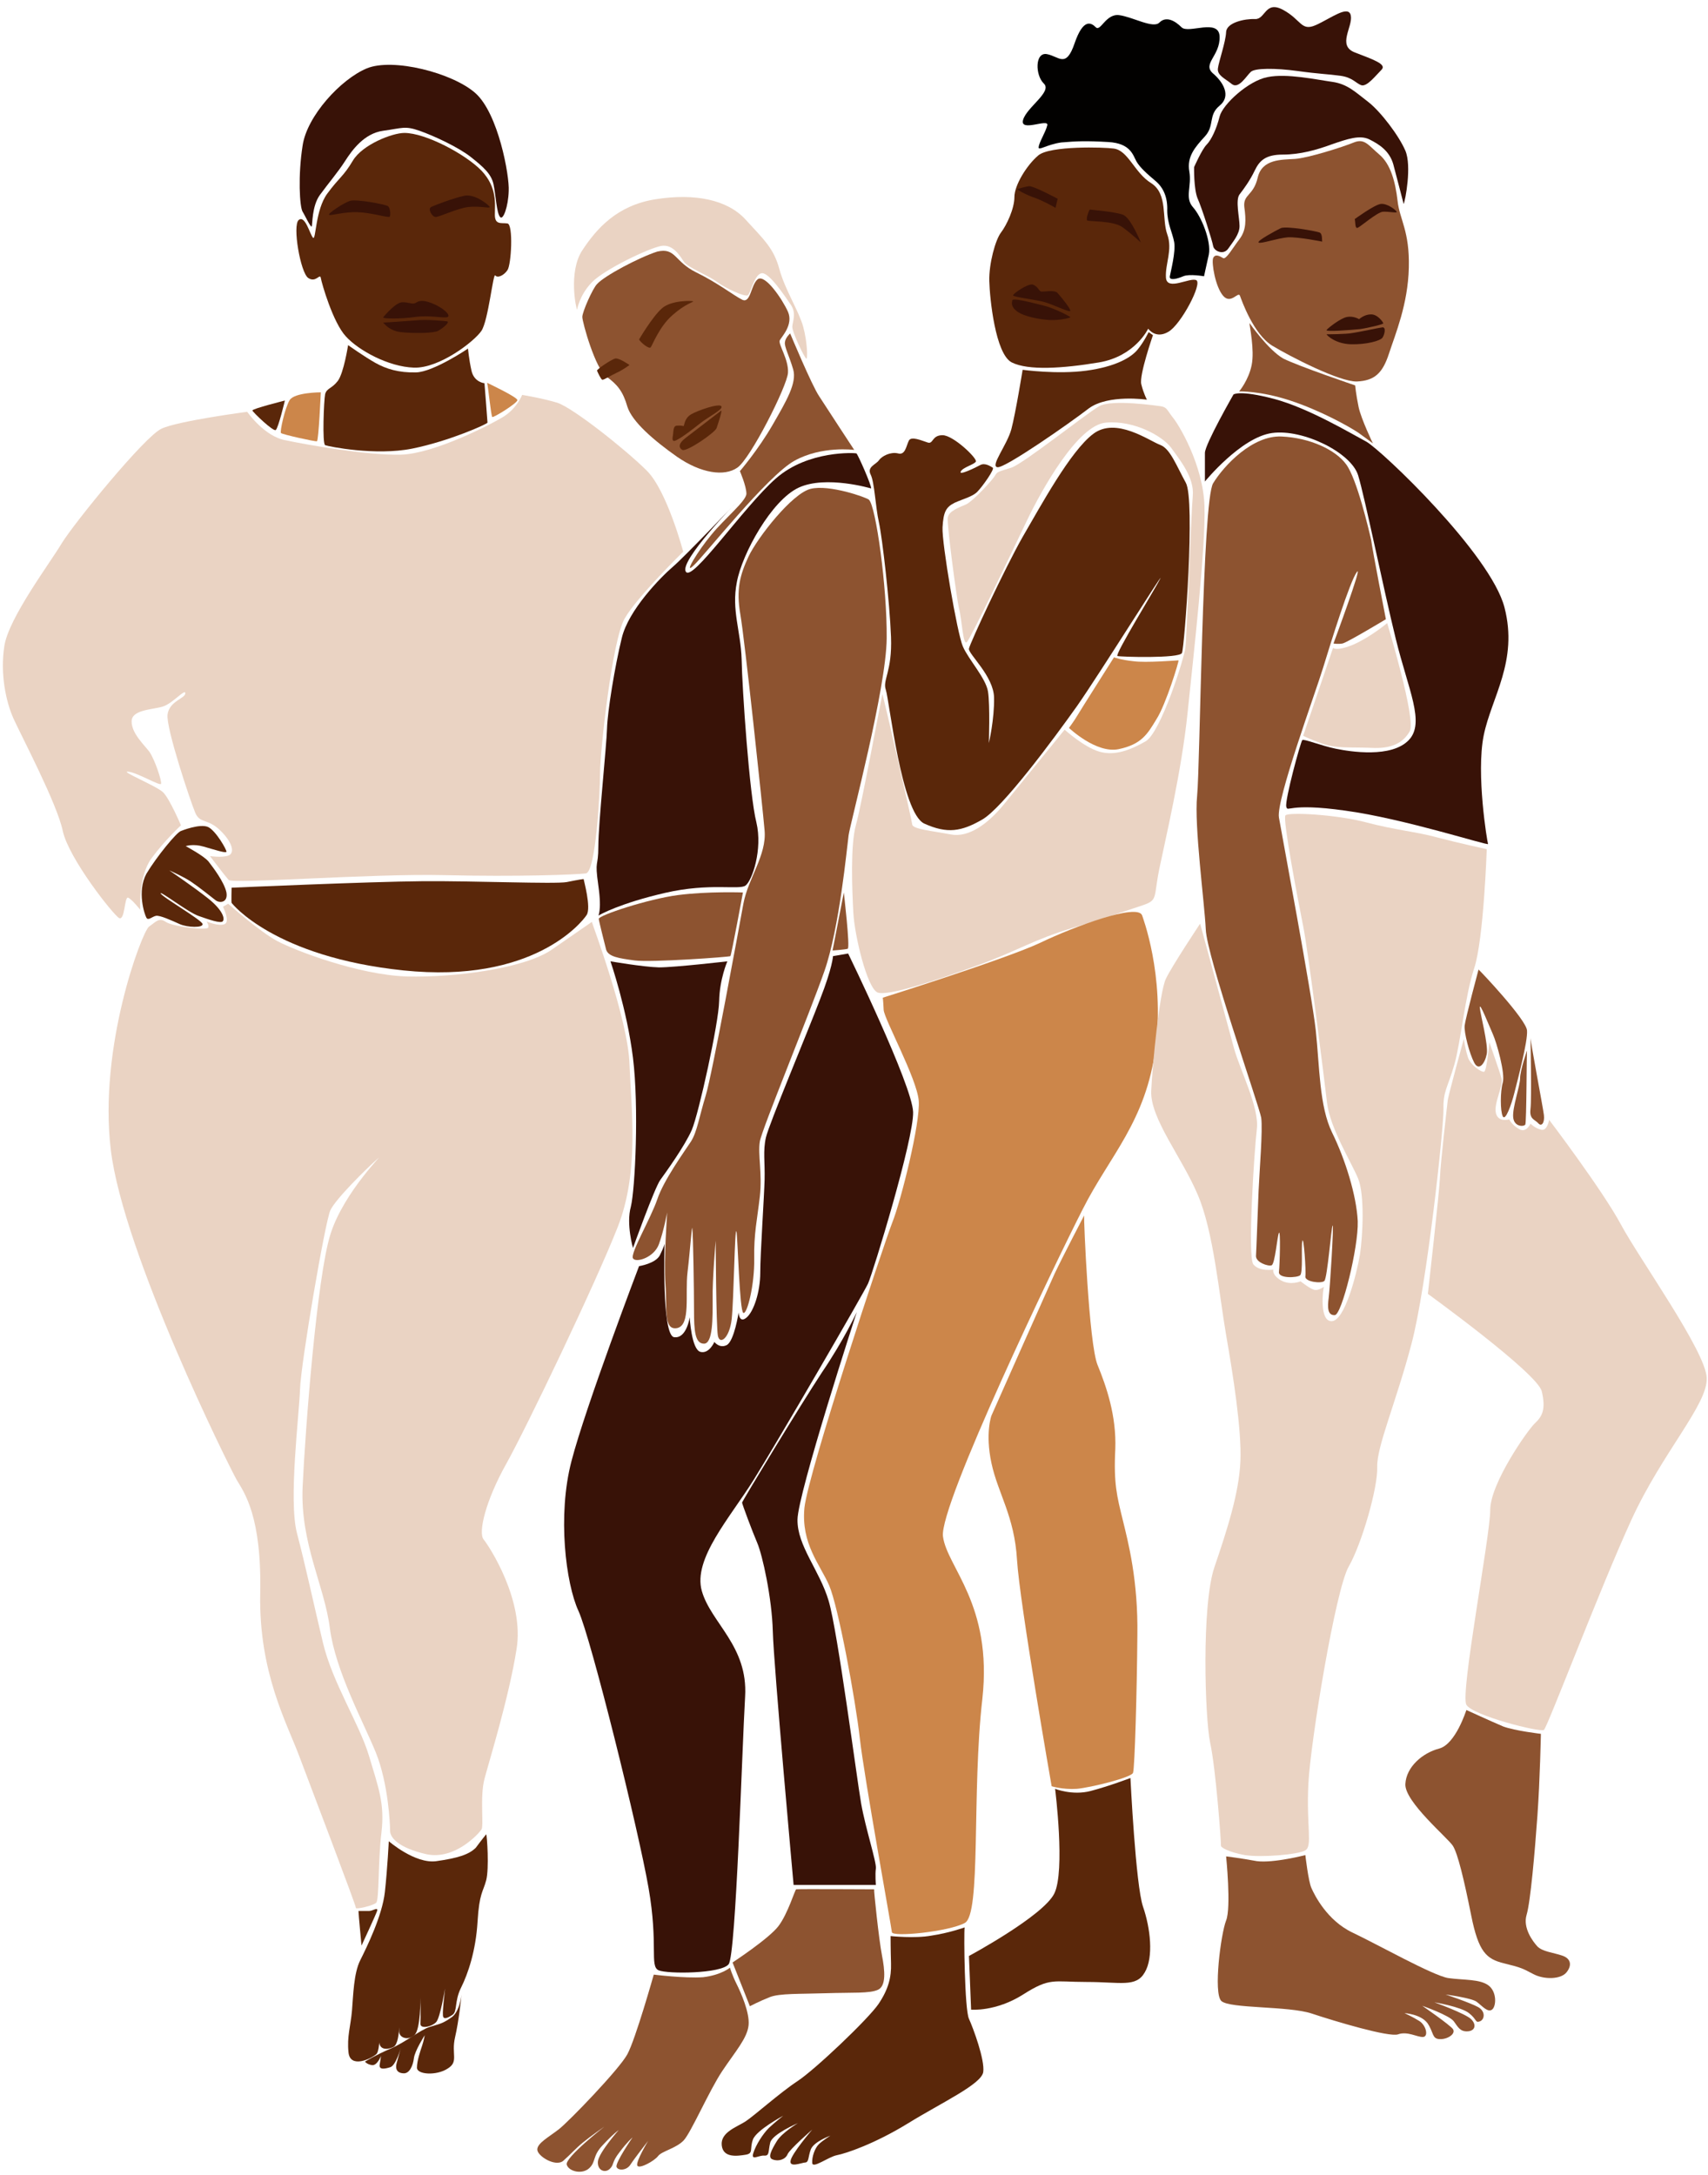 <?xml version="1.0" encoding="UTF-8"?>
<!DOCTYPE svg PUBLIC '-//W3C//DTD SVG 1.0//EN'
          'http://www.w3.org/TR/2001/REC-SVG-20010904/DTD/svg10.dtd'>
<svg height="502.2" preserveAspectRatio="xMidYMid meet" version="1.0" viewBox="52.6 -1.6 394.5 502.2" width="394.5" xmlns="http://www.w3.org/2000/svg" xmlns:xlink="http://www.w3.org/1999/xlink" zoomAndPan="magnify"
><g
  ><g id="change1_1"
    ><path d="M146,29.1c-2.8,0-9.7,2.7-11.9,6.4c-2.2,3.7-3.1,3.8-5.9,7.6c-2.8,3.8-2.6,10.9-3.3,10.2 c-0.7-0.7-1.8-5.3-3.3-4.1c-1.5,1.2,0.4,12.2,2.2,13.4c1.8,1.2,2.7-1.2,2.9,0c0.2,1.2,2.8,10.3,5.8,13.5c2.9,3.2,9.8,7,15.7,7.2 c5.9,0.2,14-6.1,15.6-8.5s2.7-13.5,3.2-12.8c0.5,0.7,2,0,2.8-1.2c0.9-1.2,1.4-10.6,0-10.8c-1.4-0.2-2.9,0.4-2.9-2s0.6-6.3-3.1-10.2 C160.1,34,150.9,29.1,146,29.1z" fill="#5A270A"
    /></g
    ><g id="change2_1"
    ><path d="M152.2,46.2c-0.9,0.4,0.2,2.3,1,2.3c0.7,0.1,5-2,7.6-2.3c2.5-0.3,5,0.4,4.9,0c-0.1-0.4-3.4-3.1-5.8-2.6 S153.2,45.7,152.2,46.2z" fill="#381207"
    /></g
    ><g id="change2_2"
    ><path d="M142.5,48.5c0.4,0,0.3-2.1-0.3-2.5c-0.6-0.4-7.4-1.7-8.8-1.2c-1.5,0.5-5.1,2.9-4.8,3.2 c0.3,0.3,3.3-0.7,6.5-0.6S141.3,48.5,142.5,48.5z" fill="#381207"
    /></g
    ><g id="change2_3"
    ><path d="M148.5,68.4c0.6-0.3,1.2-1,3.8,0c2.6,1,4.5,2.8,3.7,3.2s-4-0.5-7.5,0c-3.5,0.5-7.6,0.4-7.4,0.1 s3-3.6,4.5-3.5C147,68.2,147.8,68.7,148.5,68.4z" fill="#381207"
    /></g
    ><g id="change2_4"
    ><path d="M141.1,72.9c0.4,0.4,1.5,1.9,4.1,2.2s7.5,0.3,8.6-0.3s2.9-2.1,2-2.2s-4.8-0.5-7.3-0.2 C146.1,72.6,141.1,72.9,141.1,72.9z" fill="#381207"
    /></g
    ><g id="change2_5"
    ><path d="M122.5,47.3c0.3,0.4,1.9,3.8,2.1,3.4s0-4.7,1.9-7.3c1.9-2.6,4.2-5.3,5.8-7.8c1.6-2.5,4.4-6.4,8.8-7 s5-1.2,8.4,0c3.4,1.2,9,3.8,11.9,6.1c2.9,2.3,4.7,3.9,5.2,6.3s0.7,6.6,1.5,7.5c0.7,0.9,1.9-2.4,2-6c0.2-3.5-2.4-17.9-7.7-22.6 s-19.1-8.2-25.1-5.7s-13.8,11-14.8,17.8C121.4,38.9,121.8,46.2,122.5,47.3z" fill="#381207"
    /></g
    ><g id="change1_2"
    ><path d="M133,78.1c0,0-1,6.5-2.4,8.3c-1.4,1.8-2.5,1.6-2.9,3c-0.3,1.4-0.7,11.5,0,11.8s11.6,2.5,20.1,0.8 s17.4-5.7,17.4-6s-0.7-9.1-0.7-9.1s-2.4-0.2-3-2.9s-0.8-5.1-0.8-5.1s-8,5.4-12,5.5c-4,0.1-6.9-0.8-9.4-2.2 C136.8,80.8,133,78.1,133,78.1z" fill="#5A270A"
    /></g
    ><g id="change3_1"
    ><path d="M126.7,89c0,0-6.1,0-7.2,1.8c-1.1,1.8-2.3,7.3-2,7.6c0.2,0.3,7.8,2,8.3,1.9C126.2,100.2,126.7,89,126.7,89z" fill="#CC864A"
    /></g
    ><g id="change3_2"
    ><path d="M165.1,86.8c0.2,0.4,0.9,7.6,1.2,7.9c0.3,0.2,5.8-3.2,5.8-3.9S165.1,86.8,165.1,86.8z" fill="#CC864A"
    /></g
    ><g id="change1_3"
    ><path d="M118.4,90.9c0,0-7.6,1.9-7.5,2.3s4.9,5,5.4,4.5C116.9,97.2,118.4,90.9,118.4,90.9z" fill="#5A270A"
    /></g
    ><g id="change4_1"
    ><path d="M109.7,93.5c0,0-16,2.1-19.8,3.9c-3.9,1.8-20.1,21.7-23,26.4c-2.8,4.7-12.3,17.3-13.3,23.8 c-1,6.5,0.4,12.9,2.1,16.7c1.7,3.8,10.1,19.7,11.4,26c1.4,6.4,11.7,19.4,13,20.1c1.4,0.7,1.2-5,2.1-4.7c0.9,0.4,2.8,2.8,2.8,2.8 s-0.5-7.7,2.6-11.9c3.1-4.2,6.8-7.6,6.8-7.6s-2.6-6.1-4.1-7.6c-1.5-1.5-10.2-5-8.1-4.8s7.4,3.4,7.6,2.8s-1.4-5.5-2.7-7.4 c-1.4-1.8-4.1-4.3-4.1-7s4.7-2.7,7.1-3.4s5.3-4.3,5.3-3.1s-3.7,1.8-4.1,4.9c-0.4,3.1,5.3,20.1,6.4,22.7c1.1,2.6,2.9,1.2,5.9,4.2 c2.9,2.9,3.2,5.2,1.7,5.7c-1.5,0.5-4.2,0.1-4.2,0.1s3.4,4.5,4.3,5.5c0.9,1,32.8-1.5,49.8-1.1c17,0.4,30.3-0.1,32.7-0.4 c2.3-0.2,3.3-18.6,3.3-23.3c0-4.8,2.8-30.7,5.7-35.6c2.8-4.9,13.5-15.4,13.5-15.4s-3.7-14-8.4-18.7s-17-14.5-20.7-15.7 c-3.7-1.1-8.1-1.8-8.1-1.8s-1.1,2.9-4.1,4.9c-3,1.9-16.3,8.7-23.9,8.9c-7.6,0.2-21.3-2.2-26.5-3.3 C113.7,99.3,109.7,93.5,109.7,93.5z" fill="#EAD3C3"
    /></g
    ><g id="change1_4"
    ><path d="M187.4,201.4c0,0.2,1.8,6.6,0.7,8.3c-1.1,1.7-12.4,15.9-42.3,12.8c-29.8-3.1-39.6-15.4-39.7-15.6 s0-3.5,0-3.5s31.7-1.4,44-1.5c12.3-0.1,30.6,0.7,33.4,0.2C186.4,201.5,187.4,201.4,187.4,201.4z" fill="#5A270A"
    /></g
    ><g id="change1_5"
    ><path d="M94.4,190.3c0,0,4.4-1.8,6.3-0.9c1.8,0.9,4.3,5.3,4.2,5.7c-0.1,0.4-2.8-0.5-5.3-1.2 c-2.4-0.7-4.1-0.1-4.1-0.1s4.3,2.3,5.3,3.6s3.6,4.7,4.1,7.1c0.4,2.4-1.6,2.5-2.5,1.8c-0.9-0.7-3.9-3.1-5.7-4.3s-5-2.6-5-2.6 s6,4.1,9,6.5c3,2.4,3.9,4.4,3.4,5.2c-0.4,0.7-3.4-0.4-5.7-1.2c-2.3-0.8-8.8-5.8-8.7-5.2c0.1,0.7,9.6,6.2,9.7,7.1 c0.1,0.9-3.5,0.8-5.3,0c-1.8-0.8-4.6-2.1-5.5-1.9c-0.9,0.2-1.8,1.2-2.2,0.4c-0.4-0.7-2.2-6,0-10.1 C88.8,196.2,93.4,190.6,94.4,190.3z" fill="#5A270A"
    /></g
    ><g id="change4_2"
    ><path d="M189.3,211.3c0.1,0.5,8.4,22.5,8.7,32.9c0.4,10.4,2.3,24.7-2.7,37.5c-5,12.8-21.1,46.4-25.8,54.8 c-4.7,8.4-6.5,15.8-5.2,17.4s9.5,14.1,7.6,25.4c-1.8,11.3-6.3,25.7-7.4,29.9c-1.1,4.2-0.1,10.8-0.7,11.7c-0.6,0.9-6.1,7.1-12.7,5.7 c-6.6-1.5-8.4-3.9-8.4-5.4c0-1.5-0.4-10.9-3.3-18.1c-2.9-7.1-9.3-18.8-10.6-28.6c-1.2-9.8-6.9-19.7-6.3-32.8s3.3-48.3,6.4-58.2 c3.1-10,13.3-19.7,10.8-17.4c-2.5,2.2-9.6,9.2-10.8,11.8c-1.2,2.6-6.8,35.2-7,41.3c-0.2,6-2.7,25.7-0.7,33.3s3.8,16.1,6,25.3 c2.2,9.2,8.4,18.7,10.6,26c2.2,7.4,3.7,11.1,2.9,17.8s-0.5,15.5-1.2,16.2c-0.7,0.7-4.8,1.6-4.7,1.2s-10.2-27.4-13.1-35.1 c-2.9-7.7-9.3-19.3-9-37.3c0.4-18.1-3.7-23.5-5.4-26.4S81.1,287.9,78.2,264s7.2-50.4,8.8-51.6c1.6-1.1,2.3-2.2,3.9-1.1 c1.6,1.1,9.6,2,9.8,1.3c0.2-0.6-0.4-1.4-0.4-1.4s2.9,1.2,4.2,0.6c1.3-0.6-0.4-4-0.4-4l1.2-0.7c0,0,7.2,6.4,11.3,8.6 c4.1,2.2,18.7,7.8,29.9,8.2c11.2,0.3,27.2-1.9,33.4-6.1C186.1,213.5,189.3,211.3,189.3,211.3z" fill="#EAD3C3"
    /></g
    ><g id="change1_6"
    ><path d="M164.9,422c0.2,0.3,0.7,7.9,0,10.6s-1.6,2.9-2,9.6c-0.4,6.7-2.2,12-3.8,15.2c-1.6,3.2-0.8,5.5-2,6.3 c-1.2,0.8-2.2,1.2-2.2,0c-0.1-1.2,0.5-6.1,0.5-6.1s-1.1,6.6-2,7.7c-0.9,1.1-3.8,1.8-3.7,0.4s0-6,0-6s0.1,7.4-1.4,8.7 c-1.5,1.3-3.6,0.6-3.5-1s0-6.3,0-6.3s0.6,9-1.3,10c-1.9,0.9-3.4,0.4-3.3-1.4c0.1-1.8,0-8.5,0-8.3c0,0.2,0.6,10.3-0.7,11.4 s-6,3.3-6.4-0.4c-0.4-3.7,0.5-6.1,0.8-9.7c0.3-3.6,0.4-8.6,1.9-11.6c1.5-3,5.1-10.3,5.7-15.8c0.6-5.5,0.9-11.7,0.9-11.7 s6.1,5.3,11,4.6c4.9-0.7,7.5-1.5,9.1-3.1C163.9,423.2,164.9,422,164.9,422z" fill="#5A270A"
    /></g
    ><g id="change1_7"
    ><path d="M135.4,439.7c0,0.7,0.7,8,0.7,8s3.3-7.1,3.6-8c0.3-1-1,0-1.8,0S135.4,439.7,135.4,439.7z" fill="#5A270A"
    /></g
    ><g id="change1_8"
    ><path d="M159.2,459c-0.1,1-0.6,6-1.5,9.9s0.9,5.6-1.7,7.2c-2.6,1.7-7.1,1.4-7.1-0.2c0-1.6,0.8-3.9,1.2-5.1 c0.4-1.2,0.6-2.4,0.6-2.4s-2.3,3.6-2.5,5.3s-1,3.5-2.3,3.5s-2.1-0.7-1.7-2.3c0.4-1.5,1-3.6,1-3.6s-1.2,4.2-2.5,4.5 c-1.3,0.4-2.6,0.6-2.4-0.6s0.3-2,0.3-2s-0.9,2.3-2.1,2.1c-1.2-0.2-1.6-0.8-1.6-0.8s2.4-1.5,5.9-3s6.8-4.3,9-5 c2.2-0.7,2.9-0.7,4.9-2.1C158.8,463.2,159.2,459,159.2,459z" fill="#5A270A"
    /></g
    ><g id="change5_1"
    ><path d="M190.5,64c-1,1-3.4,6.4-3.4,7.6s3,12,5.6,13.8c2.5,1.8,3.8,3.4,4.8,6.9c1.1,3.5,6.1,7.8,11.5,11.6 c5.5,3.8,10.9,4.6,13.9,2.5c3-2,11.5-18.8,11.7-21.9c0.2-3.1-2.3-6.6-1.9-7.5c0.4-0.8,3.2-3.6,1.9-6.6c-1.3-2.9-5.3-8.8-7-7.5 c-1.6,1.3-1.6,5.7-3.6,4.7s-5.5-3.8-10.6-6.3s-4.7-5.8-9-4.8C200.1,57.9,192.2,62.1,190.5,64z" fill="#8D5330"
    /></g
    ><g id="change1_9"
    ><path d="M200.2,76.8c0.4,0.7,2.3,2.3,2.7,1.8c0.4-0.5,2-4.8,5-7.4c2.9-2.6,5-3.1,4.8-3.2c-0.2-0.2-5.1-0.3-7.2,1.6 C203.3,71.5,200.2,76.8,200.2,76.8z" fill="#5A270A"
    /></g
    ><g id="change1_10"
    ><path d="M198,82.7c0,0-2.4-1.7-3.3-1.5c-0.9,0.2-4.3,2.5-4.2,2.8s0.9,2,1.2,2.1c0.3,0.1,2-1,3.3-1.6 C196.2,84,198,82.7,198,82.7z" fill="#5A270A"
    /></g
    ><g id="change1_11"
    ><path d="M210.5,96.8c0.2-0.3,0.2-1.8,1.7-2.7c1.5-0.9,6.4-2.6,7-1.9c0.6,0.7-2.9,2.4-4.8,3.9 c-1.9,1.5-4.1,3.2-5.3,3.8c-1.1,0.7-1.3,0.2-1.1-0.8s0-2.3,0.9-2.4C209.8,96.6,210.5,96.8,210.5,96.8z" fill="#5A270A"
    /></g
    ><g id="change1_12"
    ><path d="M219.2,93.2c0.2,0.2-0.7,2.9-1.1,4.1c-0.5,1.1-6.9,5.5-7.9,5c-1-0.6-0.8-1.6,0.8-2.8 C212.7,98.2,219.2,93.2,219.2,93.2z" fill="#5A270A"
    /></g
    ><g id="change4_3"
    ><path d="M185.9,69.9c-0.2,0-2.1-8.7,1.2-13.7s8-10.4,17-11.8s16.5,0.1,20.7,4.7s6.5,6.6,7.8,11.4s4.5,9.7,5.5,13.3 c1,3.6,1.1,7.9,0.7,7.4c-0.5-0.4-3.3-6.2-3.2-7.4c0.1-1.3,1-3.1-0.4-5.1s-5-7.5-6.7-7.2c-1.7,0.3-2.5,4.7-3.2,5.1 c-0.7,0.4-5.1-1.6-7.1-3.1c-2-1.5-6.7-3.3-7.6-4.6c-0.9-1.3-2.5-4.2-5.3-3.7s-13.1,5.4-16,8.4S185.9,69.9,185.9,69.9z" fill="#EAD3C3"
    /></g
    ><g id="change5_2"
    ><path d="M235.1,75.4c0,0,5,12,6.7,14.5c1.6,2.5,8.1,12.4,8.1,12.4s-7.5-1-13.8,2.5c-6.3,3.5-20.8,21.9-23.3,24.2 c-2.5,2.4,1-3.4,4.1-7.1c3-3.7,8.1-7.8,8.1-9.5s-1.5-5.2-1.5-5.2s4.2-4.9,7.5-10.6c3.3-5.7,5.7-9.8,4.8-12.9 c-0.9-3.1-2.1-5.3-1.9-6.3C234,76.4,235.1,75.4,235.1,75.4z" fill="#8D5330"
    /></g
    ><g id="change2_6"
    ><path d="M253.8,111.2c0.2-0.5-3.1-8-3.4-8.1c-0.2-0.1-11.1-0.8-18.6,5.8c-7.5,6.6-19.4,24.1-20.8,21.5 c-1.5-2.5,11.7-16,11.7-16s-12,12.6-14.7,14.9c-2.7,2.3-10.3,10-11.8,16.5c-1.6,6.5-3.3,17-3.4,20.9s-2,21.9-2,27.1 c0,5.2-0.9,2.8,0,9.1c0.9,6.3-0.2,7,0.1,6.9c0.3-0.2,4.9-2.8,15.3-5.2c10.4-2.4,17.1-0.6,18.6-1.7s4-8.3,2.5-14.6 c-1.6-6.3-3.3-31-3.4-37.6c-0.2-6.6-2.4-11.4-1.1-17.9c1.2-6.5,8-18.9,14.3-21.8S253.8,111.2,253.8,111.2z" fill="#381207"
    /></g
    ><g id="change5_3"
    ><path d="M253.3,113.8c-0.5-0.5-9.2-3.6-13.5-2.5c-4.3,1.1-12.2,11.2-14.3,15.6c-2,4.3-2.9,7.6-1.9,13.4 c1,5.7,5.1,44.1,5.6,49.9c0.5,5.7-3.8,11-4.9,16.9c-1.1,6-7.2,39.4-8.7,44.3c-1.5,4.9-2,8.4-3.4,10.6c-1.5,2.3-6.3,8.9-7.8,13.4 c-1.5,4.4-6.3,12.5-5.6,13.6s4.9-0.2,6-3.3c1.1-3,1.9-7.3,1.9-7.3s-0.8,10.9-0.4,16.5c0.4,5.7-0.5,10.8,2.7,10.2 c3.2-0.7,1.8-7.9,2.4-12.9s1-11.2,1.1-10.1c0.2,1.1,0.4,14.5,0.4,19s0.2,7.6,2.3,7.6s2-6.1,2-10.3c-0.1-4.2,0.7-13.5,0.7-13.5 s0.1,19.6,0.5,21.9c0.4,2.3,2.7,0.7,3.2-3.8c0.5-4.6,0.7-21.6,1.1-20.2c0.3,1.4,0.7,18.5,1.6,18.8s2.6-6.6,2.5-12.5 c-0.1-5.9,0.7-9.1,1.3-14.4s-0.5-9.7,0-12.7c0.5-2.9,11.4-29.3,14.9-39.3c3.5-10,5.2-28.5,5.6-31.4c0.4-2.9,8.7-33.8,8.8-45.5 C257.5,133.9,254.9,115.3,253.3,113.8z" fill="#8D5330"
    /></g
    ><g id="change5_4"
    ><path d="M224.2,204.5c0,0-2.7,14.6-2.9,14.7c-0.2,0.2-18.3,1.5-22.1,1c-3.8-0.5-6.1-0.9-6.6-2.5 c-0.4-1.6-1.6-6.3-1.7-7.1s11.4-4.6,18.3-5.5C216.2,204.2,224.2,204.5,224.2,204.5z" fill="#8D5330"
    /></g
    ><g id="change5_5"
    ><path d="M247.5,204.5c0,0.1,1.5,12.8,0.9,13s-3.5,0.4-3.5,0.4L247.5,204.5z" fill="#8D5330"
    /></g
    ><g id="change2_7"
    ><path d="M248.5,218.6c0,0,14.8,30.4,15,36.6s-9.3,37.2-10.4,39.6s-20.9,36.5-26.4,45.3c-5.5,8.8-14.1,18.3-12,25.7 c2.1,7.4,10.7,12.7,10,24.4c-0.7,11.8-2.1,59.6-3.8,61.8c-1.7,2.2-14.1,2.3-16.2,1.4c-2.1-1,0-5.8-2.3-19 c-2.3-13.3-13.3-57.7-16.2-64c-2.9-6.3-4.9-22-1.6-34.6c3.3-12.7,15.6-45,15.6-45s3.8-0.6,4.8-2.5c1-2,1.1-2.7,1.1-2.7 s-0.7,21.2,2.2,21.6c2.9,0.4,3.6-4.6,3.6-4.6s0.4,7.5,2.5,8c2,0.5,3.2-2.3,3.2-2.3s1.2,1.6,2.9,0.7c1.7-1,2.7-7.5,2.7-7.5 s0.1,2.6,1.8,1.2s3.2-6,3.2-10.4c0-4.4,0.9-17.5,1-21.5s-0.4-6.6,0.3-9.7s9.7-24.5,12.5-31.9c2.9-7.4,3-10,3-10L248.5,218.6z" fill="#381207"
    /></g
    ><g id="change2_8"
    ><path d="M220.6,220.4c0,0-12.1,1.4-15.8,1.4c-3.7-0.1-11.2-1.4-11.2-1.4s3.8,11,5.2,22.3 c1.4,11.3,0.5,30.4-0.5,34.4c-1.1,4,0.5,9.5,0.5,9.5s5-13.9,6.3-15.7c1.3-1.8,5.7-7.9,7.3-11.6c1.6-3.8,6.2-24.6,6.3-29.7 S220.6,220.4,220.6,220.4z" fill="#381207"
    /></g
    ><g id="change5_6"
    ><path d="M203.6,454.4c0,0-4.2,14.9-6.1,18.4s-13.5,15.5-15.8,17.3c-2.3,1.8-5,3.2-5,4.7c0,1.5,4.2,4.1,6,2.6 c1.7-1.5,2.8-2.8,4.5-4.2c1.7-1.4,5-3.7,5-3.7s-9.2,7.2-8.7,8.8s3.6,2.3,5.2,0.8s0.7-2.8,3.1-5.3c2.4-2.6,3.7-3.5,3.7-3.5 s-4.5,5.1-4.8,7.2c-0.2,2.1,1.6,2.8,2.7,1.8s0.4-1.5,2.3-3.9c1.8-2.4,3-3.4,3-3.4s-4,5.8-3.7,6.8c0.3,0.9,2.3,0.9,3.2-0.5 s4.1-5.5,4.1-5.5s-2.9,4.8-2.5,5.7c0.4,0.9,4-1.1,4.8-2.2c0.8-1.1,4.2-1.8,5.9-3.6c1.7-1.8,5.9-11.5,8.9-16c3-4.5,5.8-7.6,6.1-10.6 c0.3-2.9-1.8-7.6-2.8-9.6c-1-2-1.5-3.7-1.5-3.7s-2,1.7-6.2,2.2C210.8,455.3,203.6,454.4,203.6,454.4z" fill="#8D5330"
    /></g
    ><g id="change5_7"
    ><path d="M254.5,434.7c-0.1,0.2,1.1,11.6,1.8,15.2c0.7,3.6,1,7.1-0.9,8c-2,0.9-5.8,0.6-12,0.8 c-6.1,0.2-10.7,0-13,0.9c-2.3,0.9-4.6,2.1-4.6,2.1l-4-10.1c0,0,8.4-5.5,10.6-8.4c2.2-2.9,3.8-8.4,4.1-8.5 C236.7,434.6,254.5,434.7,254.5,434.7z" fill="#8D5330"
    /></g
    ><g id="change2_9"
    ><path d="M250.5,301.4c-0.1,0.2-13.6,41.8-13.7,47.9c-0.1,6.1,5.1,11.7,7.2,18.8s6.5,41.1,7.5,46.8 c1,5.7,3.6,13.6,3.4,15s0,3.8,0,3.8h-19c0,0-4.6-50.7-4.8-58.5c-0.2-7.8-2.4-17.7-3.6-20.5s-3.5-9-3.5-9.3s13.4-22.4,18.4-30 C247.5,307.9,250.5,301.4,250.5,301.4z" fill="#381207"
    /></g
    ><g id="change1_13"
    ><path d="M309.8,32.7c-2.1-0.3-14.7-0.7-17.4,1.6c-2.7,2.3-5.5,6.9-5.5,9.6c0,2.7-1.8,6.5-3.1,8.2s-2.8,7.2-2.7,11.2 s1.4,16.9,5.2,18.8s11.7,1.4,20.1,0c8.4-1.4,11.4-7.8,11.4-7.8s1.7,2.5,4.7,0.7c2.9-1.7,7.9-11.2,6.4-11.9s-6.8,2.6-7-0.6 c-0.2-3.2,1.6-6.4,0.3-10c-1.3-3.6,0.2-9.3-3.7-11.8C314.6,38.3,313.2,33.1,309.8,32.7z" fill="#5A270A"
    /></g
    ><g id="change6_1"
    ><path d="M292.5,32.4c0.1-1.2,1.6-3.4,2-5.1c0.3-1.6-6.4,1.7-5.6-1.2c0.8-2.9,6.8-6.5,4.8-8.4 c-2-1.9-2.1-7.3,0.7-6.8s4.4,3.4,6.4-2.5c2-5.8,3.8-4.8,4.9-3.7c1.1,1.1,2.3-3.2,5.4-2.8c3.1,0.4,7.9,3.2,9.3,1.7 c1.5-1.5,3.5-0.5,5.1,1.1s8.7-2.2,8.8,2.2s-4,6.2-1.6,8.4c2.5,2.1,4.3,5.3,1.6,7.5s-1.1,4.6-3.4,7.1c-2.3,2.5-4.2,4.7-3.6,8.1 c0.6,3.4-1.1,6,0.8,8.2c2,2.2,4.3,7.9,3.7,11c-0.7,3.1-1.1,5-1.1,5s-3.4-0.6-4.8,0s-3.3,1.1-3.1,0s1.4-5.7,1-7.9s-1.6-4.3-1.6-7.3 c0.1-2.9-0.8-5.2-2.7-6.8c-1.9-1.6-3.6-3.1-4.4-4.5c-0.8-1.4-1.3-4.2-6.5-4.5s-7.4-0.2-10.9,0.1C294.3,31.8,292.4,33.3,292.5,32.4z" fill="#020100"
    /></g
    ><g id="change1_14"
    ><path d="M318.9,75.8c0,0-3.2,9.2-2.7,11.3c0.5,2.1,1.3,3.6,1.3,3.6s-8.9-1.3-13.4,2c-4.4,3.4-19.3,13.8-21.1,13.6 c-1.8-0.2,2.2-5.1,3.2-8.8c1-3.8,2.6-13.7,2.6-13.7s8,1.1,14.7,0.2c6.7-0.9,10.3-3,11.8-4.8c1.5-1.8,2.6-4.1,2.6-4.1L318.9,75.8z" fill="#5A270A"
    /></g
    ><g id="change1_15"
    ><path d="M320.7,101.2c-2.7-1-10.3-6.6-15.6-2.6s-12.1,16.6-16.3,23.8c-4.1,7.2-12.2,24.6-12.4,25.8 s5.7,6.3,5.8,11.3c0.1,5-1.2,10.5-1.2,10.5s0.3-8.8-0.2-11.9c-0.5-3.1-4.5-7.4-5.8-10.4c-1.3-2.9-4.9-24-4.7-27.5 c0.2-3.6,0.8-4.7,2.8-5.7c2-0.9,4.1-1.4,5.2-2.5c1.2-1.2,4.1-5.3,3.6-5.6c-0.5-0.3-1.8-1.2-2.9-0.6c-1.1,0.6-5,2.5-4.5,1.5 c0.5-1,3.1-1.6,3.5-2.3c0.4-0.7-5.2-6.1-7.7-6.1s-2.1,2.1-3.4,1.7c-1.3-0.4-3.9-1.6-4.4-0.4c-0.6,1.2-0.8,3.4-2.5,2.9 c-1.7-0.4-3.7,0.6-4.4,1.6c-0.7,1-2.8,1.5-1.9,3.3c0.9,1.8,1.1,7.4,1.9,11c0.8,3.6,2.5,18.5,2.8,26.5c0.3,8-2,9.9-1.2,12.2 c0.8,2.3,3.6,28.5,8.9,30.9c5.3,2.4,8.6,1.8,13.3-0.9c4.7-2.6,16.6-18.7,22-26.3c5.3-7.6,20.1-31.3,19.2-29.4 c-0.9,1.9-10.6,17.6-9.9,17.9c0.7,0.2,14.3,0.6,14.9-0.7c0.6-1.4,3.1-35.3,0.9-39.3S322.9,102.1,320.7,101.2z" fill="#5A270A"
    /></g
    ><g id="change4_4"
    ><path d="M320.6,92.2c-0.2,0-11.1-1.7-14.1,0s-17.4,13.2-20.3,14.2c-2.9,0.9-3.2,0.9-3.7,1.7 c-0.4,0.9-5.2,6.1-6.8,6.8c-1.6,0.7-4,1.5-4.2,3.1s2,18.2,2.6,20.9c0.7,2.6,0.9,8.6,1.8,7.8c0.9-0.8,10.5-21,13.9-28.1 c3.4-7.1,11.7-22,18.2-22.6s13.1,3.1,15.1,5.8c2,2.8,5.4,6.9,5,11.1c-0.4,4.2-1.4,32.7-1.7,35c-0.2,2.3-5.7,19.7-9.2,21.7 c-3.5,2-7.1,3.4-10.6,2.4c-3.6-1-8.1-5.1-8.1-5.1s-10.1,12.4-13.9,17.1s-8.3,7.9-12.4,7.1c-4.1-0.8-8.8-1.2-8.9-2.3 s-6.8-30.3-6.9-30.1s-4.8,25.6-6.1,30.2s-0.9,14.9-0.6,20.3c0.3,5.4,3.2,17.4,5.6,18.4c2.4,0.9,13.3-2.7,23.2-6.3 c9.8-3.6,12.5-5.8,22.1-8.7c9.6-2.9,12.7-4.1,16.1-5.2c3.4-1.2,2.3-1.7,3.7-8.5s5.1-22.3,6.5-35.9c1.4-13.6,4.2-38.1,3.9-47.7 s-6-19-7.4-20.6C322.1,93,322.1,92.4,320.6,92.2z" fill="#EAD3C3"
    /></g
    ><g id="change3_3"
    ><path d="M316.4,209.8c0,0.1,5.3,13.7,3.1,30.6c-2.2,17-10.6,24.9-16.8,37.2c-6.3,12.3-33.2,68.4-32.3,75.6 c0.9,7.1,11.5,15.7,9.1,37.5c-2.5,21.7-0.2,49.9-4.1,51.8c-3.8,2-16.7,3.3-16.8,2.1s-6.4-35.8-7.4-44.7c-1-9-5-30.6-7.1-35.4 c-2.1-4.8-6.5-9.6-5.7-17.9c0.9-8.3,18.3-60.8,20.3-65.9c2-5,6.5-23,6.1-28.1s-8-18.9-8.1-21s-0.2-2.8-0.2-2.8s28.6-9,36.4-12.7 C300.6,212.4,315.4,206.9,316.4,209.8z" fill="#CC864A"
    /></g
    ><g id="change1_16"
    ><path d="M275.4,443.5c-0.2,1.5,0,19,1,21.1c1,2.2,3.7,9.5,3.3,12.3s-9.5,7-17.3,11.8c-7.8,4.8-14.4,7-16.5,7.4 c-2,0.4-5.6,3.2-5.7,1.8s0.6-3.4,1.5-4.3c0.9-0.9,2.7-2,2.7-2s-3.7,1.3-4.5,3.1c-0.7,1.8-0.4,3.1-1.4,3.1c-0.9,0.1-3.6,1.2-3.3-0.4 c0.2-1.6,5-7.2,5-7.2s-5.2,4.5-5.7,5.7c-0.5,1.2-2.1,1.7-3.4,1.2c-1.3-0.4-0.3-2.2,0.9-4.2c1.2-2,4.9-4.2,4.9-4.2s-5.9,2.5-6.4,4.5 c-0.5,2-0.1,3.1-1.4,3s-3.1,1.3-2.5-0.6c0.6-1.9,2.2-4.4,3.6-5.8c1.5-1.4,3.3-2.8,3.3-2.8s-6.2,3.3-7,5.5c-0.8,2.2,0.2,3.2-1.7,3.5 c-1.9,0.3-5.2,0.8-5.5-2.2c-0.3-3,3.5-4.2,5.5-5.5s7.9-6.6,12-9.3s16.3-14.3,18.7-17.8c2.3-3.4,3-6.2,2.9-9.4 c-0.1-3.2-0.1-6.3-0.1-6.3s5.6,0.6,9.4-0.1C271.8,444.8,275.4,443.5,275.4,443.5z" fill="#5A270A"
    /></g
    ><g id="change3_4"
    ><path d="M303,279.1c-0.1,0.9,1.1,29.6,3.1,34.5c2,4.9,4.4,11.7,4.1,19.5c-0.4,7.9,0.4,10.9,1.7,16.2 s3.6,14.1,3.4,26.8c-0.1,12.7-0.6,30.6-1,31.7c-0.4,1.1-9.7,3.4-13,3.7c-3.3,0.2-5.8-0.6-5.8-0.6s-7.4-42.3-8-52.3 c-0.6-10.1-4.4-15.3-5.9-22.3c-1.5-7,0-11,0-11s12.7-28.6,14.6-32.8C298.2,288.3,303,279.1,303,279.1z" fill="#CC864A"
    /></g
    ><g id="change1_17"
    ><path d="M313.7,409c0,0,1.2,24.7,2.9,29.7c1.7,4.9,2.5,11.7,0.4,15.2c-2,3.5-5.6,2.2-13.4,2.2s-8.4-1.1-14.7,2.9 s-12,3.5-12,3.5l-0.5-12.4c0,0,17.1-9.2,19.7-14.4s0.2-24.2,0.2-24.2s4,1.6,8.2,0.5C308.7,410.9,313.7,409,313.7,409z" fill="#5A270A"
    /></g
    ><g id="change5_8"
    ><path d="M365.3,31.3c-2.7,1.1-10.6,3.6-13.6,3.8c-3.1,0.2-7.6,0-8.6,4.3c-1,4.3-3.4,3.8-3.1,6.8 c0.4,2.9,0.5,5.3-1.1,7.4c-1.6,2.1-3.1,4.8-3.8,4.4c-0.7-0.4-1.8-1.1-2.3,0c-0.4,1.1,0.5,6.6,2.3,8.7c1.8,2.1,3.5-1.1,3.9,0 c0.4,1.1,3.1,8.8,7.4,11.5c4.3,2.6,15.6,8.4,19.6,8.3c4-0.2,5.9-1.8,7.4-6.4s4.4-11.4,4.6-19.9s-2.1-11-2.6-15.4 c-0.5-4.4-1.6-8.5-4.2-10.7S367.8,30.3,365.3,31.3z" fill="#8D5330"
    /></g
    ><g id="change2_10"
    ><path d="M365.5,49c0.2,0.6,0,2.3,0.7,2c0.7-0.3,4.5-3.6,5.8-3.7s3.4,0.4,3.2,0c-0.2-0.4-2.2-2-3.7-1.8 C370,45.7,365.5,49,365.5,49z" fill="#381207"
    /></g
    ><g id="change2_11"
    ><path d="M358,54.2c-0.1-0.2,0.1-1.8-0.6-2.1s-7.8-1.6-9-1s-5.5,2.9-5.1,3.3c0.4,0.4,4.3-1,6.8-1.2 C352.6,53.1,358,54.2,358,54.2z" fill="#381207"
    /></g
    ><g id="change2_12"
    ><path d="M366.5,72.1c0.3-0.2,1.3-1.1,2.8-1.1c1.6,0,2.9,2,2.8,2.1c-0.1,0.2-3.3,1-5.4,1.3c-2.1,0.2-8.1,0.7-7.7,0.2 c0.4-0.5,3.2-2.7,4.7-3S366.5,72.1,366.5,72.1z" fill="#381207"
    /></g
    ><g id="change2_13"
    ><path d="M359,75.6c0.1,0.3,2.1,2.2,5.6,2.3c3.6,0.1,6.8-0.8,7.3-1.5c0.5-0.7,0.9-2.5,0-2.4 c-0.9,0.1-5.4,1.1-6.9,1.3C363.6,75.6,359,75.6,359,75.6z" fill="#381207"
    /></g
    ><g id="change5_9"
    ><path d="M341.2,73c0,0.7,1.2,6.2,0.5,9.7c-0.7,3.5-2.9,6.1-2.9,6.1s4.8-0.2,11.8,2.1c7,2.3,13.6,6,15.7,7.4 c2.1,1.5,3.4,2.5,3.4,2.5s-2.7-5.6-3.3-8.4c-0.6-2.9-0.8-5-0.8-5s-13-4.4-16.6-6.2C345.5,79.2,341.2,73,341.2,73z" fill="#8D5330"
    /></g
    ><g id="change2_14"
    ><path d="M337.5,89.5c0,0-6.6,11.5-6.6,13.5c0,2.1,0,6.6,0,6.6s8.3-10.2,15.5-11.2c7.1-1,18.3,4.5,19.9,9.8 c1.6,5.3,5.8,26,8.7,37.8c2.9,11.8,6.8,19.3,3,23.3c-4,4.2-13.5,2.7-16.9,2c-3.4-0.7-7.3-2.3-7.7-2c-0.4,0.4-4.1,14-3.7,15.4 c0.4,1.4,0.2-1,13.6,0.9c13.4,1.8,33.2,8.2,33,7.7s-2.8-16.2-1-25.1c1.8-8.8,8-17.1,4.8-29.5c-3.2-12.4-28.5-36.4-31.9-38.3 c-3.4-1.8-13.4-7.8-21.4-9.9S337.5,89.5,337.5,89.5z" fill="#381207"
    /></g
    ><g id="change3_5"
    ><path d="M309.9,150.2c0,0-7.8,12.3-8.5,13.5c-0.7,1.2-1.9,2.8-1.9,2.8s6.3,6,11.5,4.9c5.2-1.1,6.6-3.4,8.7-6.9 c2.2-3.4,5.3-13.6,5.1-13.6s-7.6,0.6-10.4,0.2C311.5,150.8,309.9,150.2,309.9,150.2z" fill="#CC864A"
    /></g
    ><g id="change2_15"
    ><path d="M376.8,45.5c0.4-0.8,1.9-8.8,0.4-12.3s-5.7-9-8.5-11.2c-2.9-2.2-4.8-4.2-8.4-4.7s-10.5-2-14.9-1.1 c-4.4,0.8-10.4,6.3-11.1,9.1c-0.7,2.8-1.9,5.4-3,6.5c-1.1,1.1-2.9,5.2-2.9,5.2s-0.1,5,0.8,7.2c1,2.2,3.4,9.8,3.6,11 s2.4,2.2,3.5,0.6c1.1-1.6,2.6-3.3,2.6-5.2c0-1.9-1-6,0-7.3s2.4-3.2,3.5-5.5c1.1-2.3,2.5-3.7,6.5-3.7s7.9-1.1,11.4-2.4 c3.5-1.2,6.4-2.2,8.6-1.1c2.2,1.1,4.6,2.6,5.5,5.7C375.2,39.3,376.8,45.5,376.8,45.5z" fill="#381207"
    /></g
    ><g id="change2_16"
    ><path d="M341.5,15c-1,0.9-2.8,4.1-4.4,2.8c-1.6-1.3-3.4-2-3.2-3.6c0.2-1.6,1.8-6.1,1.9-8.4c0.1-2.2,4.3-3.1,6.7-3 c2.4,0.1,2.3-4.4,6.5-2.1s4.1,5,7.5,3.5c3.4-1.5,7.6-4.8,8.1-2.2c0.5,2.6-3.2,6.9,0.9,8.5s7.5,2.7,6.2,4s-3.3,3.9-4.6,3.6 c-1.3-0.4-2-1.8-4.9-2.2c-2.9-0.4-4.8-0.4-9.9-1.1S342.4,14.1,341.5,15z" fill="#381207"
    /></g
    ><g id="change5_10"
    ><path d="M372.7,141.4c0,0-8.8,5.3-10,5.6c-1.1,0.2-2.1,0-2.1,0s6.9-18.6,5.4-16.5c-1.6,2.1-6,16.2-7.8,22.1 c-1.8,5.9-10.9,30.6-10.2,34.6c0.7,4.1,7.6,40.8,8.5,49.1c0.9,8.4,0.8,17.6,3.8,23.7c3,6.1,5.6,14.4,5.9,20.4 c0.2,6-3.7,21.7-5.3,21.7c-1.7,0.1-1.7-1.8-1.4-4.1c0.3-2.3,1.2-16.9,0.9-16.6c-0.3,0.3-1.2,12-1.9,12.8c-0.7,0.7-4.5,0.2-4.4-1 c0.2-1.3-0.4-9.6-0.7-8.2s0.2,7.2-0.5,7.9c-0.7,0.6-5.1,0.8-4.9-0.8c0.2-1.6,0.4-9.8,0-9c-0.4,0.8-0.9,7.2-1.7,7.5 c-0.8,0.3-3.7-0.7-3.6-2.2c0.1-1.4,0.4-10.4,0.6-15c0.2-4.6,1-14.1,0.6-16.9c-0.5-2.8-12.6-37.3-12.8-43.5c-0.3-6.2-2.7-24-2-30.8 c0.7-6.9,1.2-68.1,3.7-72.2c2.5-4.1,9.1-11.1,15.8-10.8c6.6,0.3,12.5,3.1,14.9,6.4c2.5,3.3,5.3,15.3,5.8,17.5 C369.6,125.5,372.7,141.4,372.7,141.4z" fill="#8D5330"
    /></g
    ><g id="change4_5"
    ><path d="M373,142.3c0,0,6.8,22.4,5.2,25c-1.5,2.6-4.1,4.1-9,3.8c-4.9-0.2-8,0.2-11.3-1c-3.3-1.2-4.3-1.8-4.3-1.8 l6.9-20.3c0,0,0.6,0.9,4.6-0.7C369.2,145.5,373,142.3,373,142.3z" fill="#EAD3C3"
    /></g
    ><g id="change4_6"
    ><path d="M396,194.5c0,0-0.7,20.8-2.9,27.5c-2.2,6.7-3.1,17.1-4.6,22.3s-2.6,6.1-2.5,10.2s-3.8,40.7-7.4,54.3 c-3.6,13.6-8,23.6-7.9,28.3c0.2,4.8-3.6,17.9-6.6,23.1s-8.8,40.3-9.3,50.1c-0.5,9.8,1,14.4-0.7,15.4c-1.6,1-10.2,1.7-14,1.1 c-3.8-0.7-5.6-1.8-5.5-2.2s-1.2-18-2.5-23.8c-1.2-5.8-2-31.7,1-40.5c3-8.8,5.7-17.2,6-24.5c0.3-7.3-1.7-19.9-3.3-29.1 s-2.9-24-6.6-32.5c-3.6-8.5-11-17.6-10.7-23.9s1.9-22.8,3.4-25.9c1.5-3.1,7.9-12.7,7.9-12.7s6.5,23.8,7.8,28.7 c1.3,4.9,5.9,13.7,5.3,18.7c-0.6,5-2.2,29.6-0.8,31.3s4.6,1.2,4.6,1.2s-0.4,1.2,1.8,2.5c2.2,1.2,4.5,0.2,4.5,0.2s2.5,2,3.4,2 c0.9,0.1,2.2-0.9,2-0.7s-1.2,8,1.8,7.9s5.7-10.7,6.5-15.3c0.7-4.6,1.1-13.9-0.4-17.6s-6.5-11.6-7.2-17.6c-0.7-6-4.3-34.7-5.5-40.7 s-4.8-24.8-4.1-25.6c0.7-0.8,11.8-0.2,18.6,1.6c6.8,1.8,11.8,2.2,16.5,3.5C389.5,193.1,396,194.5,396,194.5z" fill="#EAD3C3"
    /></g
    ><g id="change4_7"
    ><path d="M382.4,297.2c0,0,25.3,18.3,26.3,22.5c1,4.2,0.1,5.8-1.6,7.4s-10.3,13.9-10.3,20c0,6.1-7,42.5-5.5,45 s17,6.4,17.9,5.8c0.8-0.6,13-32.8,20.2-48.5c7.2-15.7,17.7-26.7,17.4-32.8c-0.2-6.1-15.5-27.4-19.8-35.4s-16.6-24.2-16.6-24.2 s-0.4,2.6-1.8,2.3c-1.4-0.3-2.5-1.4-2.5-1.4s-1,2.3-2.7,1.2c-1.7-1-2.2-2.2-2.2-2.2s-2.6,0.8-3.1-1.5c-0.5-2.3,1.8-6.3,1.3-8 c-0.5-1.8-2.8-8.3-2.8-8.3s-0.6,6.6-1.2,6.8c-0.6,0.2-3.3-1.6-3.8-3.5c-0.6-1.9-0.9-4.1-0.9-4.1s-3.4,12.4-3.7,14.1 c-0.2,1.7-1.7,14.7-1.8,17.8S382.4,297.2,382.4,297.2z" fill="#EAD3C3"
    /></g
    ><g id="change5_11"
    ><path d="M394.1,222.3c0.3,0.2,11.1,11.6,11.2,14.1c0.2,2.5-2.2,11.5-2.9,14.3c-0.7,2.8-2.1,6.7-2.7,5.5 c-0.6-1.2-0.6-5.7,0-7.8s-1.4-9.2-2.3-11.2s-3.1-7.6-3-6.1s2,8.6,1.6,10.7s-1.8,4.1-2.9,2s-2.4-7-2.2-8.6 C391.1,233.5,394.1,222.3,394.1,222.3z" fill="#8D5330"
    /></g
    ><g id="change5_12"
    ><path d="M405.3,241c-0.1,0.3-0.1,16.6-0.4,17.1c-0.3,0.5-2.6,0.6-2.8-1.7c-0.2-2.3,1.6-7.2,1.6-9 C403.7,245.6,405.3,241,405.3,241z" fill="#8D5330"
    /></g
    ><g id="change5_13"
    ><path d="M406.1,238c-0.1,0.5,2.9,16.2,3.1,17.9s-0.5,2.8-1.3,1.9c-0.8-0.9-2.1-0.9-1.8-3.3 C406.4,252.1,406.1,238,406.1,238z" fill="#8D5330"
    /></g
    ><g id="change5_14"
    ><path d="M335.8,427.1c0,0,1.2,11.8,0,14.8s-3,16.8-1.1,18.6c2,1.8,15.5,1.1,20.9,2.9s17.8,5.5,19.9,4.8 c2.2-0.8,4.5,0.7,5.8,0.6s0.7-2.7-0.9-3.7s-3.4-1.8-3.4-1.8s3.7,0.2,5.3,2.3c1.5,2.2,1,3.6,2.8,3.7c1.8,0.1,3.8-1.2,3.1-2.3 c-0.7-1-7.1-5.4-7.1-5.4s6.3,2.2,7.3,3.6s1.5,2.4,3.2,2.3c1.7-0.1,2.1-1.5,0.8-2.8s-8.5-3.9-8.5-3.9s6.1,1,8,2.5 c1.9,1.5,1.4,2.3,2.5,1.9c1.1-0.4,1.4-2.3-0.4-3.3c-1.8-1-7.5-2.9-7.5-2.9s6.1,0.8,7.2,1.7c1.2,0.9,2.5,2.5,3.5,1.8 c1-0.7,1.2-4.1-0.8-5.6c-2-1.5-5.7-1.2-9.3-1.7c-3.6-0.6-16.2-7.7-22.1-10.5c-5.9-2.8-8.8-8.7-9.5-10.3c-0.7-1.5-1.4-7.6-1.4-7.6 s-7.3,1.9-11.2,1.4C339.1,427.5,335.8,427.1,335.8,427.1z" fill="#8D5330"
    /></g
    ><g id="change5_15"
    ><path d="M391.3,393.3c-0.1,0.2-2.5,7.9-6.3,8.9c-3.8,1-7.6,4.2-7.8,8.2c-0.2,4.1,9.9,12.5,11,14.3s2.5,7.5,4.2,16 s3.5,10.1,7.6,11.1c4.1,1,4.3,1.2,6.8,2.5s6.3,1.2,7.6-0.4s1.1-3.2-1-3.9c-2.1-0.7-4.5-0.9-5.7-2.1c-1.1-1.2-3.4-4.3-2.5-7.3 c0.9-3,1.9-14.5,2.5-22.9c0.6-8.4,0.8-18.9,0.8-18.9s-6-0.7-8.7-1.7C397.2,396,391.3,393.3,391.3,393.3z" fill="#8D5330"
    /></g
    ><g id="change2_17"
    ><path d="M304.3,46.8c-0.3,0.4-0.9,2.2-0.6,2.5s6.1,0,8.2,1.6c2.2,1.6,4.2,3.5,4.2,3.5s-2.3-5.7-4.1-6.4 S304.3,46.8,304.3,46.8z" fill="#381207"
    /></g
    ><g id="change2_18"
    ><path d="M296.4,46.4c0-0.1,0.5-2.1,0.5-2.1s-5.6-3-6.6-2.9c-1,0.1-2.8,0.7-2.8,0.7s1.2,0.9,3.6,1.8 C293.5,44.7,296.4,46.4,296.4,46.4z" fill="#381207"
    /></g
    ><g id="change2_19"
    ><path d="M293,65.7c0.5,0.2,3.2-0.5,3.9,0.4c0.8,0.9,3.1,3.7,2.9,4.1s-3.8-1.4-5.8-2c-2-0.6-7.5-1.2-7.4-1.6 c0-0.4,3.3-2.7,4.5-2.5C292.3,64.5,292.5,65.5,293,65.7z" fill="#381207"
    /></g
    ><g id="change2_20"
    ><path d="M286.4,67.8c0,0.3-0.5,1.3,1.1,2.5s5.3,1.9,7.6,2c2.3,0.1,5-0.5,4.7-0.7s-3.5-2-6.4-2.7 S286.4,67.1,286.4,67.8z" fill="#381207"
    /></g
  ></g
></svg
>
